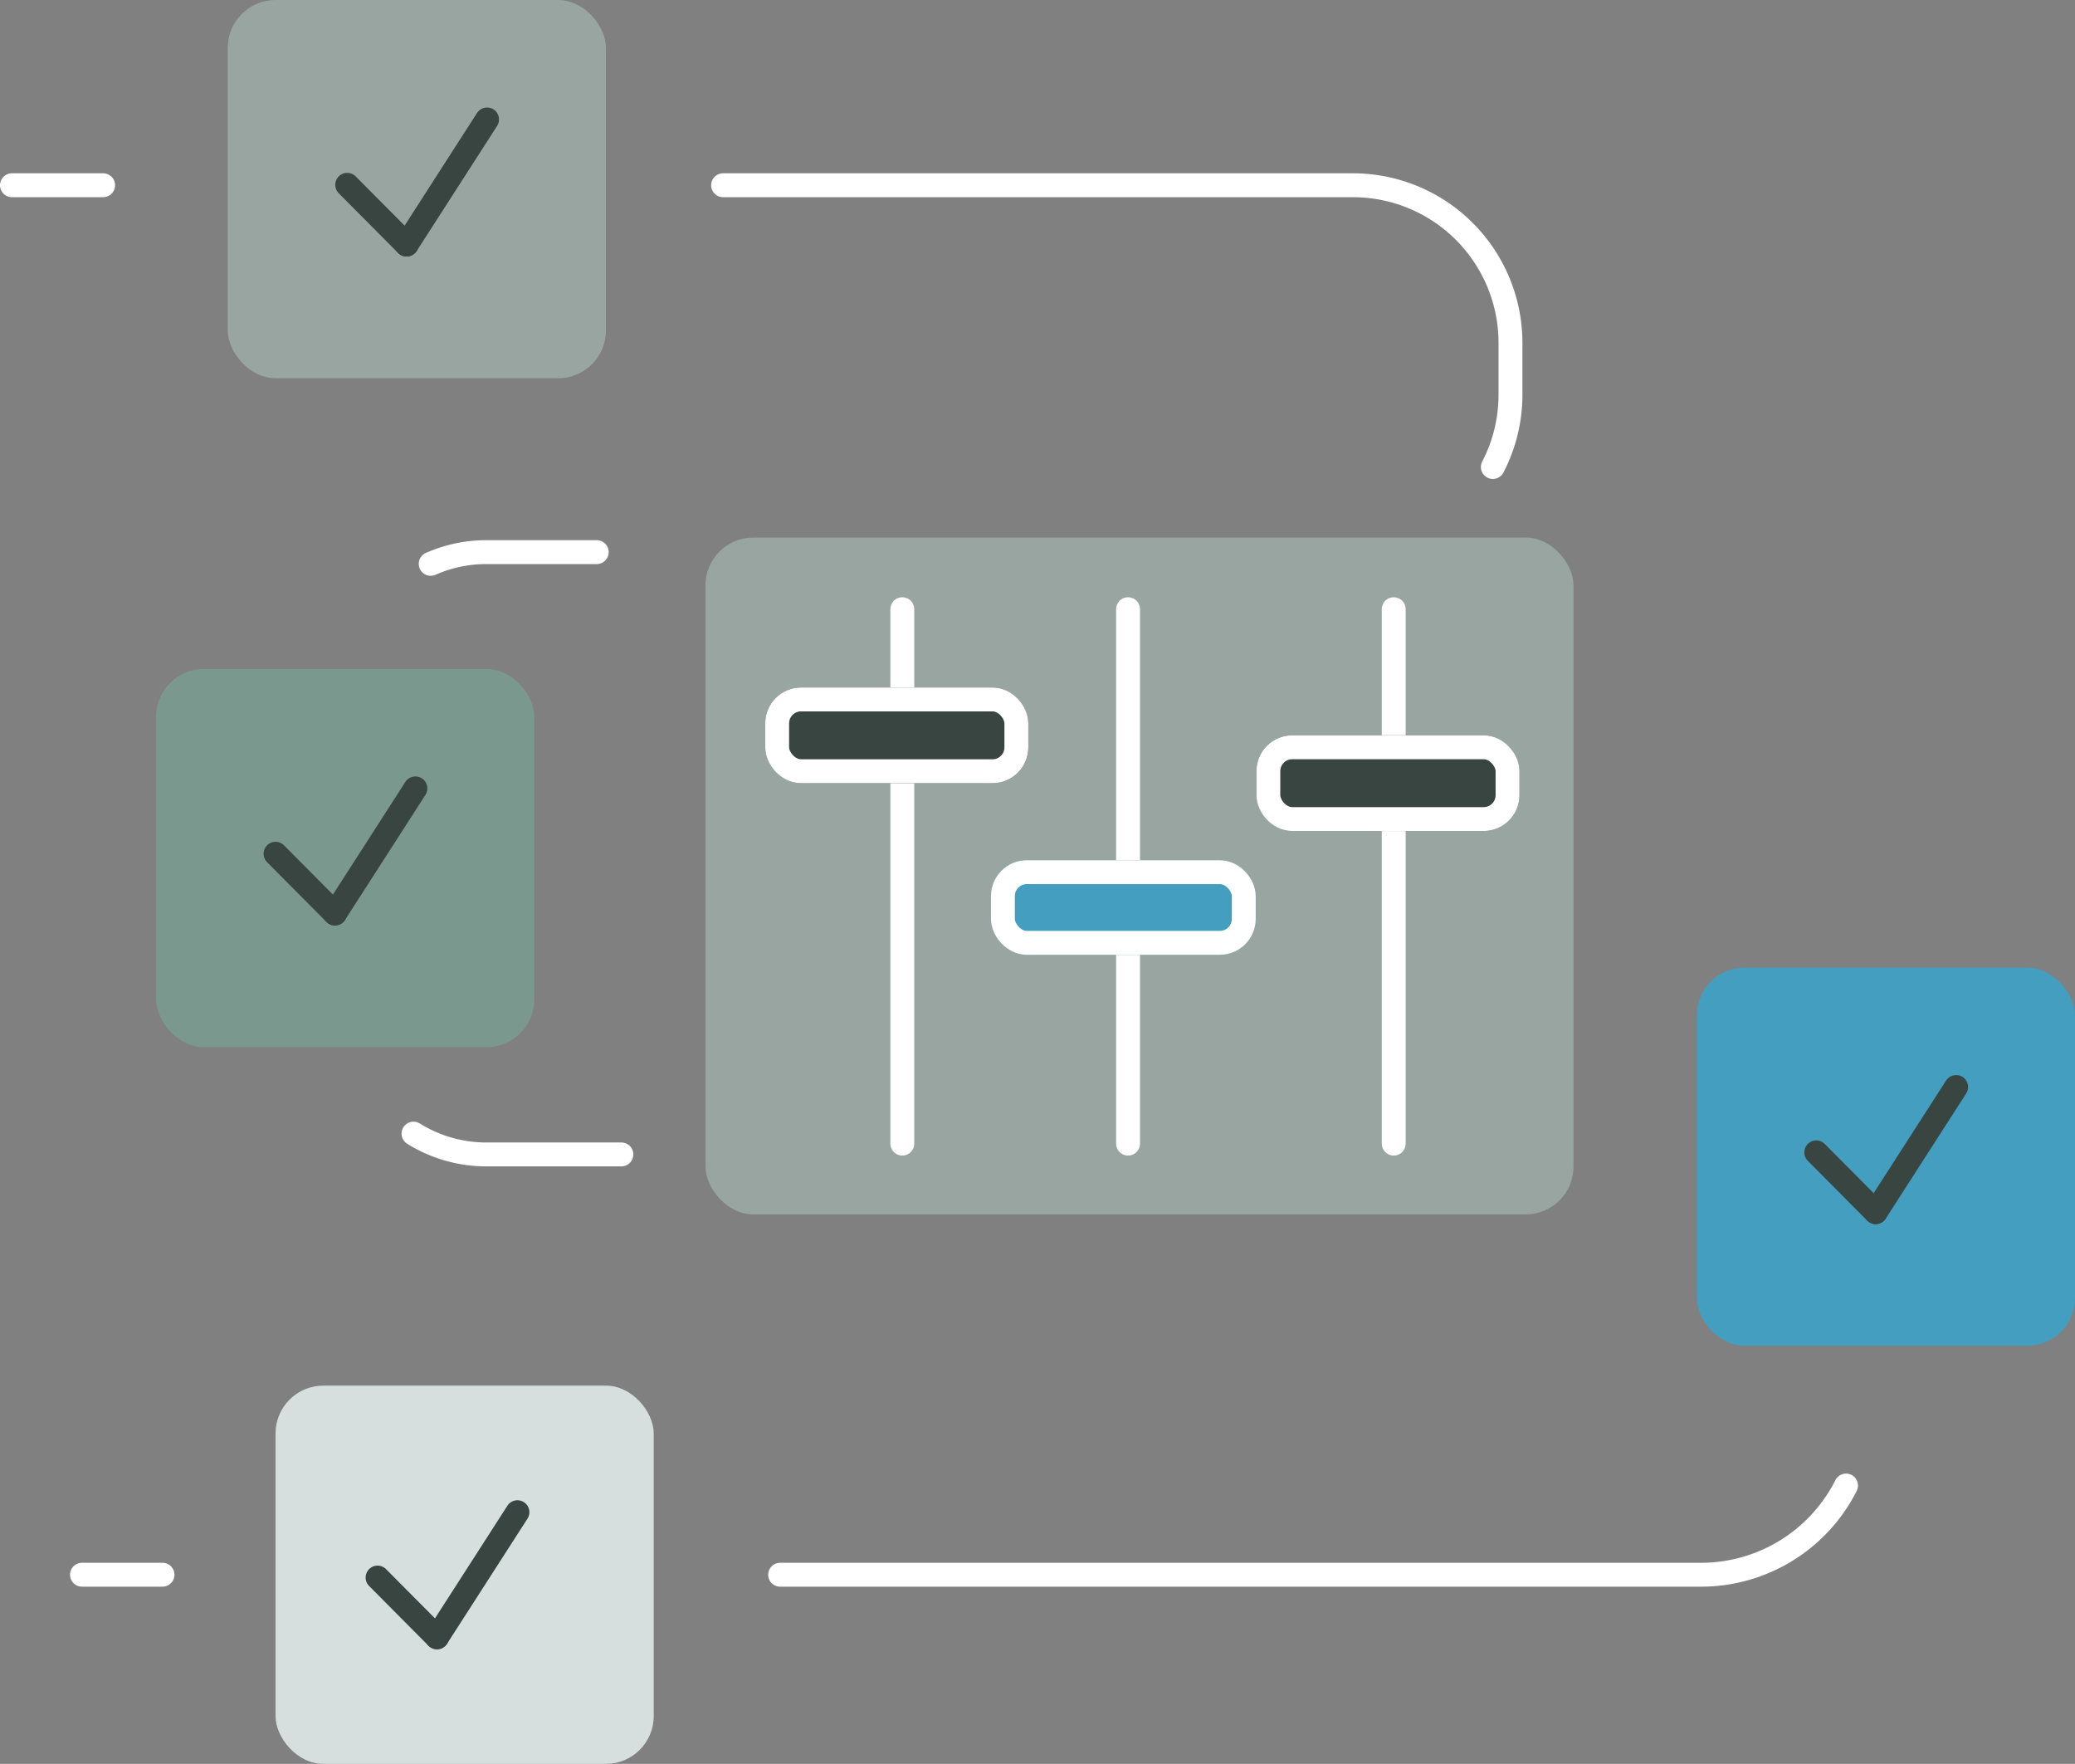 <svg xmlns="http://www.w3.org/2000/svg" width="173.734" height="147.664" viewBox="0 0 173.734 147.664">
  <rect x="0" y="0" width="173.734" height="147.664" fill="#808080" stroke="none"/>
  <g id="Gruppe_3623" data-name="Gruppe 3623" transform="translate(-397.93 -1303)">
    <rect id="Rechteck_1261" data-name="Rechteck 1261" width="31.664" height="31.664" rx="4" transform="translate(417 1303)" fill="#98a5a1"/>
    <rect id="Rechteck_1262" data-name="Rechteck 1262" width="31.664" height="31.664" rx="4" transform="translate(540 1384)" fill="#439ebf"/>
    <rect id="Rechteck_1263" data-name="Rechteck 1263" width="31.664" height="31.664" rx="4" transform="translate(411 1359)" fill="#7a988e"/>
    <rect id="Rechteck_1264" data-name="Rechteck 1264" width="31.664" height="31.664" rx="4" transform="translate(421 1419)" fill="#d6dfdd"/>
    <path id="Pfad_4327" data-name="Pfad 4327" d="M89.475,25.994H142.21A13.194,13.194,0,0,1,155.4,39.187v4.324a13.136,13.136,0,0,1-1.476,6.07" transform="translate(368.998 1292.514)" fill="none" stroke="#fff" stroke-linecap="round" stroke-linejoin="round" stroke-width="2"/>
    <path id="Pfad_4328" data-name="Pfad 4328" d="M51.83,141.3a11.522,11.522,0,0,0,6.111,1.743H69.233" transform="translate(380.722 1256.601)" fill="none" stroke="#fff" stroke-linecap="round" stroke-linejoin="round" stroke-width="2"/>
    <path id="Pfad_4329" data-name="Pfad 4329" d="M67.82,70.6H58.591a11.538,11.538,0,0,0-4.671.981" transform="translate(380.071 1278.622)" fill="none" stroke="#fff" stroke-linecap="round" stroke-linejoin="round" stroke-width="2"/>
    <path id="Pfad_4330" data-name="Pfad 4330" d="M185.657,184.086a13.6,13.6,0,0,1-12.14,7.467H96.41" transform="translate(366.838 1243.276)" fill="none" stroke="#fff" stroke-linecap="round" stroke-linejoin="round" stroke-width="2"/>
    <line id="Linie_266" data-name="Linie 266" x1="6.743" transform="translate(404.794 1434.828)" fill="none" stroke="#fff" stroke-linecap="round" stroke-linejoin="round" stroke-width="2"/>
    <line id="Linie_267" data-name="Linie 267" x1="7.635" transform="translate(398.93 1318.507)" fill="none" stroke="#fff" stroke-linecap="round" stroke-linejoin="round" stroke-width="2"/>
    <g id="Gruppe_3491" data-name="Gruppe 3491" transform="translate(378.411 1257.138)">
      <line id="Linie_113" data-name="Linie 113" x2="4.974" y2="5.005" transform="translate(48.59 61.333)" fill="none" stroke="#384541" stroke-linecap="round" stroke-linejoin="round" stroke-width="2"/>
      <line id="Linie_114" data-name="Linie 114" x1="6.737" y2="10.476" transform="translate(53.564 55.862)" fill="none" stroke="#384541" stroke-linecap="round" stroke-linejoin="round" stroke-width="2"/>
    </g>
    <g id="Gruppe_3492" data-name="Gruppe 3492" transform="translate(501.41 1338.138)">
      <line id="Linie_113-2" data-name="Linie 113" x2="4.974" y2="5.005" transform="translate(48.59 61.333)" fill="none" stroke="#384541" stroke-linecap="round" stroke-linejoin="round" stroke-width="2"/>
      <line id="Linie_114-2" data-name="Linie 114" x1="6.737" y2="10.476" transform="translate(53.564 55.862)" fill="none" stroke="#384541" stroke-linecap="round" stroke-linejoin="round" stroke-width="2"/>
    </g>
    <g id="Gruppe_3494" data-name="Gruppe 3494" transform="translate(372.41 1313.138)">
      <line id="Linie_113-3" data-name="Linie 113" x2="4.974" y2="5.005" transform="translate(48.59 61.333)" fill="none" stroke="#384541" stroke-linecap="round" stroke-linejoin="round" stroke-width="2"/>
      <line id="Linie_114-3" data-name="Linie 114" x1="6.737" y2="10.476" transform="translate(53.564 55.862)" fill="none" stroke="#384541" stroke-linecap="round" stroke-linejoin="round" stroke-width="2"/>
    </g>
    <g id="Gruppe_3540" data-name="Gruppe 3540" transform="translate(380.953 1373.732)">
      <line id="Linie_113-4" data-name="Linie 113" x2="4.974" y2="5.005" transform="translate(48.59 61.333)" fill="none" stroke="#384541" stroke-linecap="round" stroke-linejoin="round" stroke-width="2"/>
      <line id="Linie_114-4" data-name="Linie 114" x1="6.737" y2="10.476" transform="translate(53.564 55.862)" fill="none" stroke="#384541" stroke-linecap="round" stroke-linejoin="round" stroke-width="2"/>
    </g>
    <rect id="Rechteck_1267" data-name="Rechteck 1267" width="72.675" height="56.664" rx="4" transform="translate(457 1348)" fill="#98a5a1"/>
    <g id="Gruppe_3490" data-name="Gruppe 3490" transform="translate(9.5 9.5)">
      <g id="Gruppe_3488" data-name="Gruppe 3488" transform="translate(452.5 1344.5)">
        <path id="Pfad_4324" data-name="Pfad 4324" d="M-3281.881,1183.962V1228.7" transform="translate(3293.359 -1183.962)" fill="none" stroke="#fff" stroke-linecap="round" stroke-width="2"/>
        <g id="Rechteck_1258" data-name="Rechteck 1258" transform="translate(0 6.554)" fill="#394541" stroke="#fff" stroke-linecap="round" stroke-width="2">
          <rect width="22.028" height="8.01" rx="3" stroke="none"/>
          <rect x="1" y="1" width="20.028" height="6.01" rx="2" fill="none"/>
        </g>
      </g>
      <g id="Gruppe_3489" data-name="Gruppe 3489" transform="translate(471.401 1344.5)">
        <path id="Pfad_4325" data-name="Pfad 4325" d="M-3281.881,1183.962V1228.7" transform="translate(3293.359 -1183.962)" fill="none" stroke="#fff" stroke-linecap="round" stroke-width="2"/>
        <g id="Rechteck_1259" data-name="Rechteck 1259" transform="translate(0 21.014)" fill="#439ebf" stroke="#fff" stroke-linecap="round" stroke-width="2">
          <rect width="22.166" height="7.916" rx="3" stroke="none"/>
          <rect x="1" y="1" width="20.166" height="5.916" rx="2" fill="none"/>
        </g>
      </g>
      <g id="Gruppe_3487" data-name="Gruppe 3487" transform="translate(493.625 1344.5)">
        <path id="Pfad_4326" data-name="Pfad 4326" d="M-3281.881,1183.962V1228.7" transform="translate(3293.378 -1183.962)" fill="none" stroke="#fff" stroke-linecap="round" stroke-width="2"/>
        <g id="Rechteck_1260" data-name="Rechteck 1260" transform="translate(0 10.559)" fill="#394541" stroke="#fff" stroke-linecap="round" stroke-width="2">
          <rect width="22.028" height="8.01" rx="3" stroke="none"/>
          <rect x="1" y="1" width="20.028" height="6.01" rx="2" fill="none"/>
        </g>
      </g>
    </g>
  </g>
</svg>
